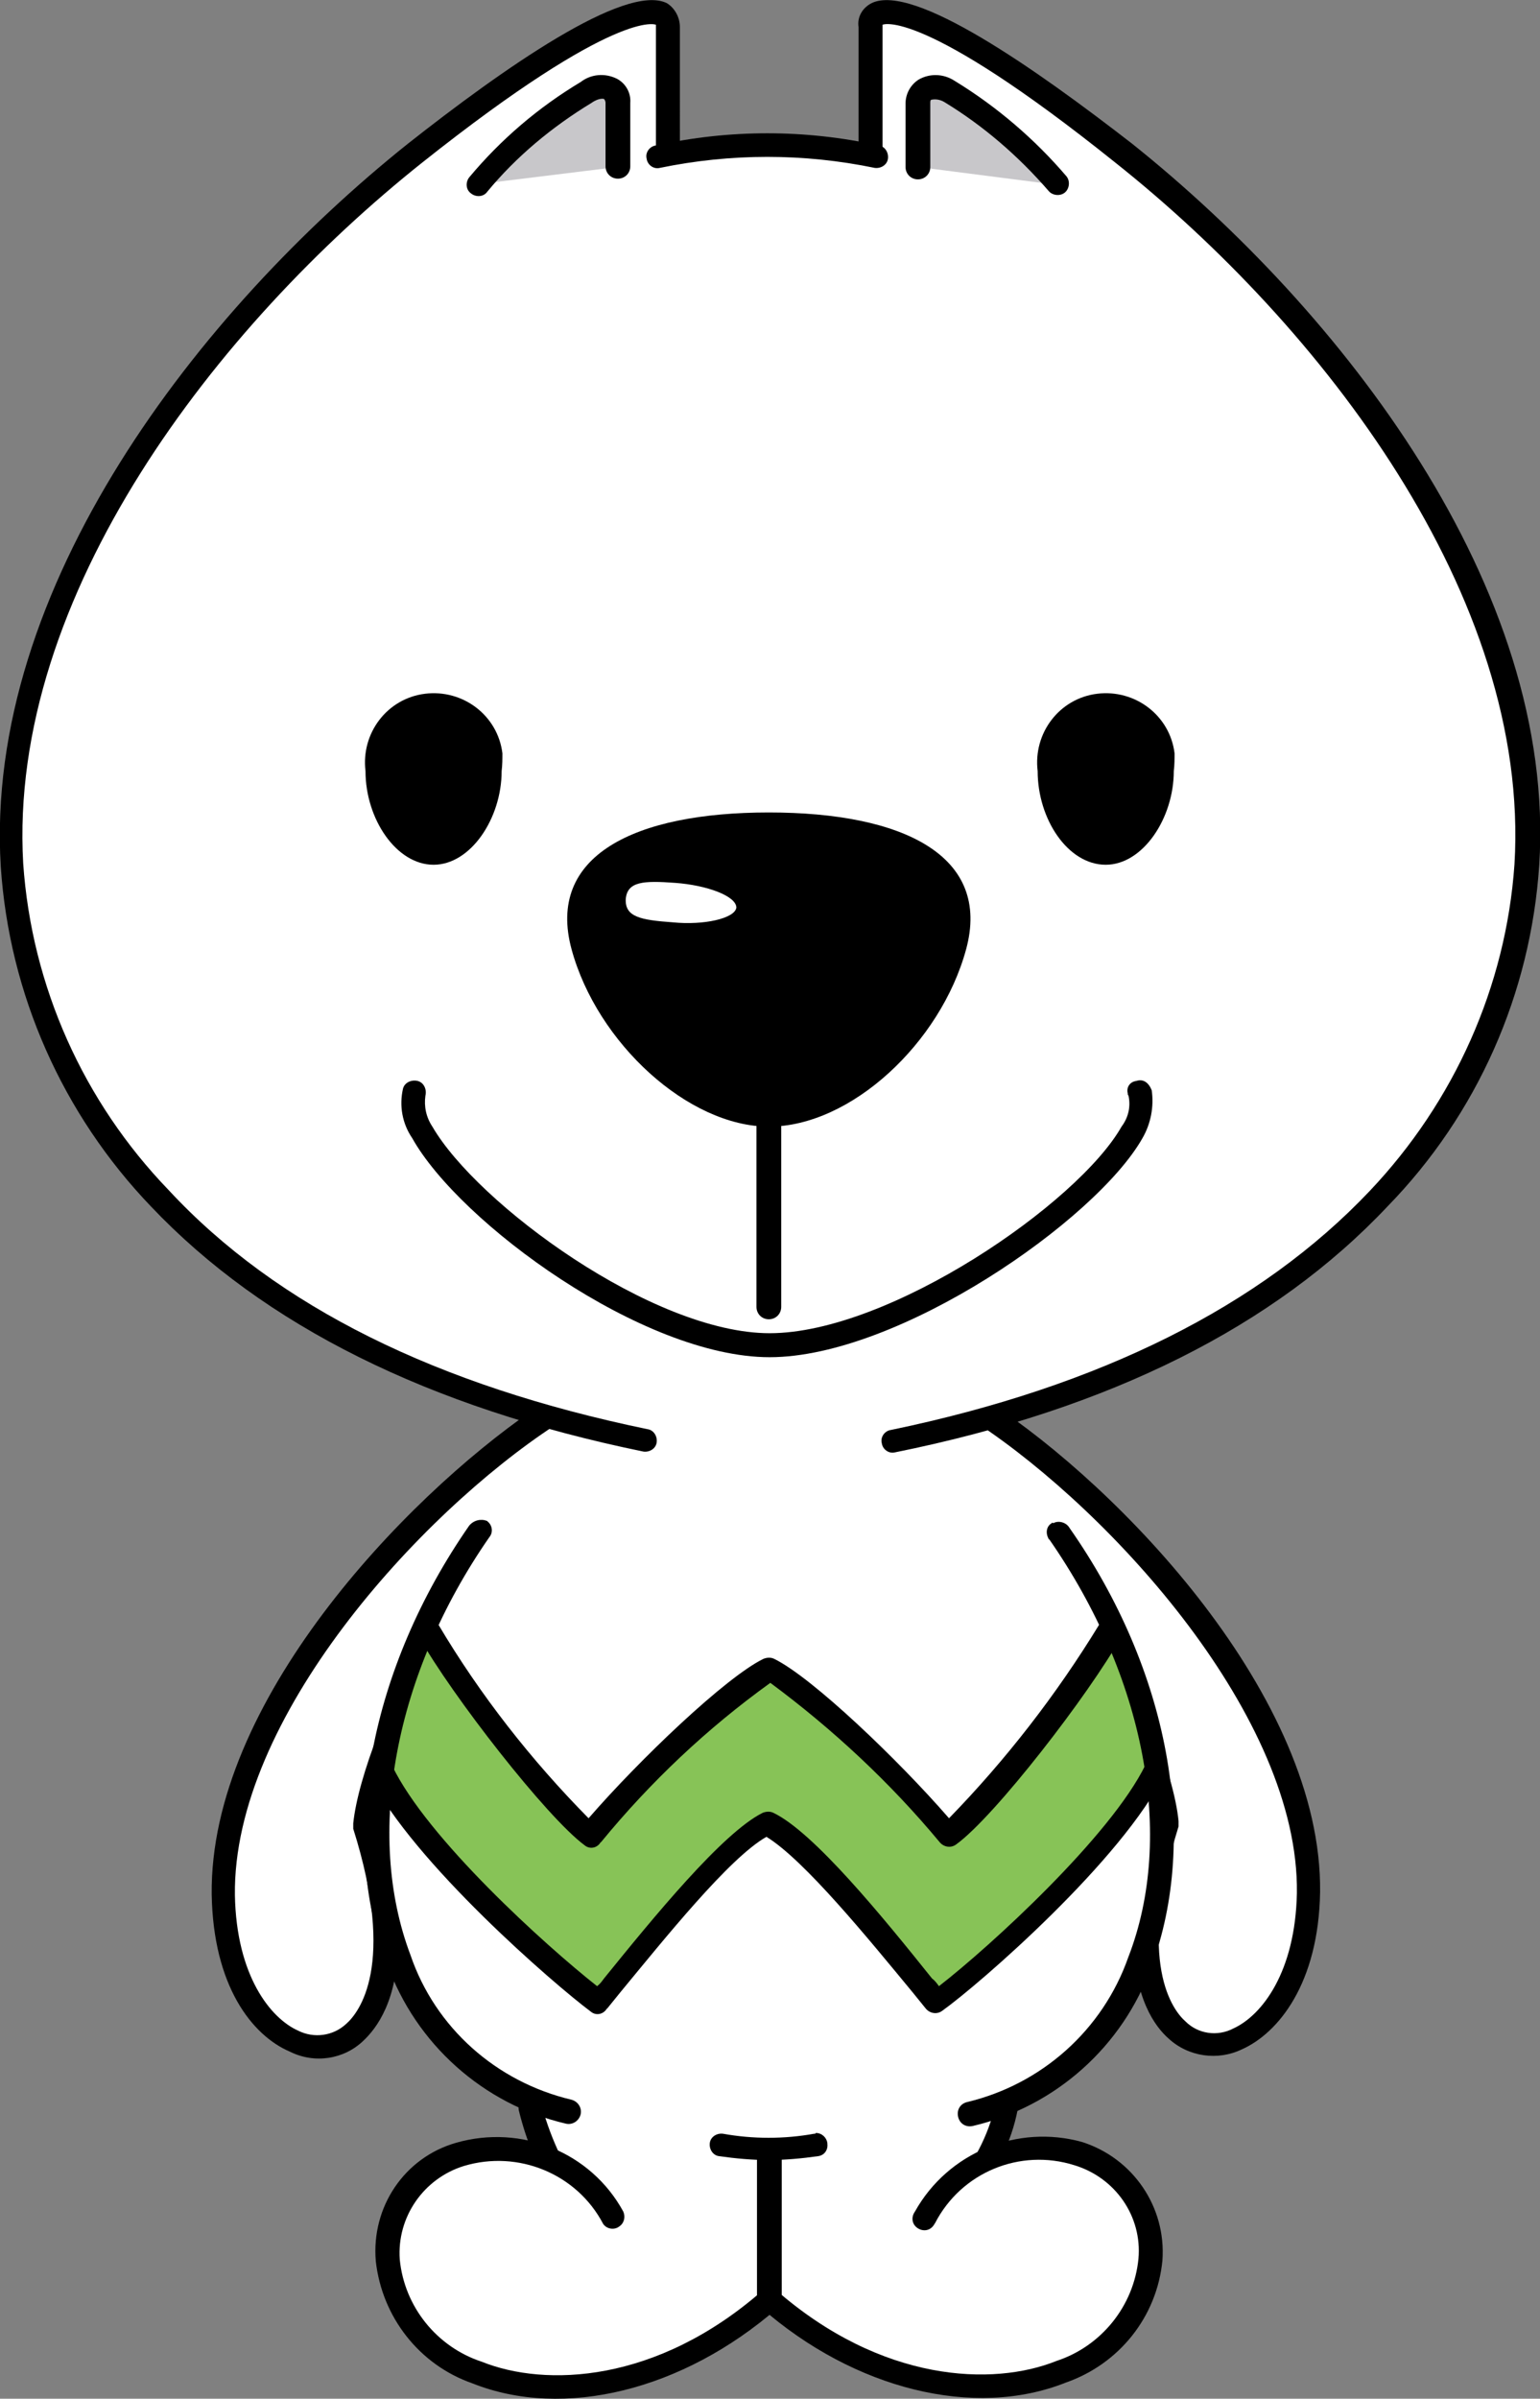 <?xml version="1.0" encoding="utf-8"?>
<!-- Generator: Adobe Illustrator 23.0.3, SVG Export Plug-In . SVG Version: 6.00 Build 0)  -->
<svg version="1.1" id="レイヤー_1" xmlns="http://www.w3.org/2000/svg" xmlns:xlink="http://www.w3.org/1999/xlink" x="0px"
	 y="0px" width="199.1px" height="310px" viewBox="0 0 199.1 310" style="enable-background:new 0 0 199.1 310;"
	 xml:space="preserve">
<rect x="0" y="0" width="199.1" height="310" fill="#808080" stroke="none"/>
<style type="text/css">
	.st0{fill:#FFFFFF;}
	.st1{fill:#87C357;}
	.st2{fill:#C8C7CA;}
</style>
<g transform="translate(3501.467 -339.444)">
	<g transform="translate(-3492.497 398.49)">
		<path class="st0" d="M108.3,123.4c13.7,6.4,31.8,36.4,34,53.4c-11.5,36.6,17.9,36.4,18.2,9c0.3-24.6-28.3-54.7-45.3-64.7
			L108.3,123.4z"/>
		<path d="M117.1,122.8c-0.5,0.6-0.4,1.5,0.2,2c0,0,0.1,0.1,0.1,0.1c17.4,11.5,41.6,38,41.3,60.7c-0.2,10.2-4.5,15.8-8.2,17.5
			c-2.1,1.1-4.6,0.7-6.2-0.9c-1.6-1.4-6.4-7.5-0.9-25.2v-0.7c-1.2-12.3-17.9-45.6-31.6-52.1c-0.8-0.3-1.7,0-2.1,0.7
			c-0.2,0.2-0.2,0.3-0.2,0.7c0,0.6,0.3,1.1,0.9,1.4c12.7,5.9,28.5,37.7,29.8,49.3c-1.6,4.9-2.5,10-2.6,15.1c0,7.8,2.8,11.5,4.5,13
			c2.6,2.4,6.4,2.9,9.5,1.4c4.7-2.1,9.9-8.5,10.1-20.3c0.3-25.3-26-52.4-42.7-63.3C118.7,121.8,117.7,122.2,117.1,122.8z"/>
		<path class="st0" d="M72,123.4c-13.7,6.4-31.8,36.4-34,53.4c11.5,36.6-17.9,36.4-18.2,9c-0.3-24.6,28.5-54.7,45.3-64.7L72,123.4z"
			/>
		<path d="M59.9,123.2c-16.7,11.5-41.8,37.8-41.5,62.6c0.2,11.8,5.2,18.2,10.1,20.3c3.2,1.6,7,1,9.5-1.4c1.7-1.6,4.5-5.2,4.5-13
			c-0.1-5.1-1-10.2-2.6-15.1c1.4-11.6,17.2-43.4,29.8-49.3c0.5-0.3-2.4-2.3-3-1.9c-13.4,8.2-28.8,39.4-30,51.2v0.7
			c5.6,17.7,0.7,23.8-0.9,25.2c-1.7,1.6-4.2,1.9-6.2,0.9c-3.6-1.6-8-7.1-8.2-17.5c-0.3-22.9,23.9-49.3,41.3-60.7
			C63.3,124.4,60.2,122.8,59.9,123.2z"/>
	</g>
	<path class="st0" d="M-3356.3,359.3c-23.6-18.7-32.8-20.6-32.8-16.3v15.8h-26V343c0-4.3-9.2-2.4-32.8,16.5
		c-27.8,22-54.1,57.4-51.9,91.8c1.6,25.9,18.7,57.6,72.2,72.4c-33.5,30.9-33.2,74.8-5.2,88.3c0.5,2.4,1.4,4.8,2.6,6.9l-3.5-1.2
		c-9.2-1.9-18.6,4.7-17.7,14.2c1.6,17.2,27.9,23.9,49.3,5l0,0c21.5,18.9,47.9,12.1,49.5-5c0.9-9.9-9.2-16.7-18.6-14.1l-2.6,1
		c1.3-2.2,2.2-4.6,2.8-7.1c28.3-16.1,26.7-58-4.5-88.1c51-14.1,69.9-46.3,71.5-72.4C-3302.1,416.9-3328.3,381.5-3356.3,359.3z"/>
	<g transform="translate(-3485.773 407.93)">
		<path class="st1" d="M106.8,168.6c-6.2-7.6-16.5-18.2-23.1-21.5l0,0c-6.6,3.3-16.8,13.9-23.1,21.5c-5.6-4-19.8-21.9-21.2-27.1
			c-2.8,5.9-4.7,12.2-5.7,18.7c4.3,10.4,22.7,26,28.3,30.2c6.2-7.6,15.1-20.8,21.9-23.9c6.6,3.3,15.6,16.3,21.9,23.9
			c4.9-3.5,24.8-21.5,28.5-30.2c-0.9-6.8-2.8-13.5-5.6-19.8C126.7,145.7,112.3,164.6,106.8,168.6z"/>
		<path d="M126.4,141.5c-5.5,9-12,17.4-19.4,25c-6.6-7.6-17.7-18.2-22.6-20.6c-0.4-0.2-0.9-0.2-1.4,0c-4.9,2.4-16,13-22.6,20.6
			c-7.4-7.5-14-15.9-19.4-25c-0.4-0.8-1.3-1.1-2-0.7s-1.1,1.3-0.7,2c0,0.1,0.1,0.2,0.2,0.3c4.2,7.5,16.5,23.3,21.4,26.9
			c0.6,0.5,1.5,0.4,2-0.3c0,0,0-0.1,0.1-0.1c6.4-7.8,13.7-14.7,21.9-20.6c8.1,6,15.5,12.9,21.9,20.6c0.5,0.6,1.4,0.8,2.1,0.3
			c5-3.6,17.2-19.4,21.4-26.9c0.4-0.7,0.2-1.6-0.5-2.1C127.8,140.6,126.9,140.8,126.4,141.5C126.4,141.5,126.4,141.5,126.4,141.5z"
			/>
		<path d="M132.4,159.6c-4.5,9.2-20,23.4-26.7,28.6c-0.3-0.4-0.5-0.7-0.9-1c-6.4-8-15.3-18.9-20.5-21.4c-0.4-0.2-0.9-0.2-1.4,0
			c-5.2,2.6-14.1,13.5-20.5,21.4c-0.3,0.4-0.5,0.7-0.9,1c-6.6-5.2-22-19.1-26.5-28.5c-0.4-0.8-1.3-1.1-2.1-0.8
			c-0.8,0.4-1.1,1.3-0.8,2.1c0,0,0,0.1,0,0.1c5.6,11.1,23.9,26.9,28.6,30.4c0.6,0.5,1.5,0.4,2-0.3c0,0,0-0.1,0.1-0.1l1.7-2.1
			c5.7-6.9,14.1-17.4,18.9-20.1c4.9,3,13.2,13.2,18.9,20.1l1.7,2.1c0.5,0.6,1.4,0.8,2.1,0.3c4.9-3.5,23.4-19.6,28.8-30.7
			c0.3-0.8,0-1.7-0.7-2.1C133.7,158.5,132.9,158.9,132.4,159.6z"/>
	</g>
	<g transform="translate(-3485.582 429.965)">
		<path d="M102.4,195.3c-0.5,0.7-0.4,1.6,0.3,2.1c0.7,0.5,1.6,0.4,2.1-0.3c0.1-0.1,0.1-0.2,0.2-0.3c3.4-6.6,11-9.7,18-7.5
			c5.3,1.6,8.8,6.6,8.3,12.1c-0.6,6.1-4.8,11.3-10.6,13.2c-8.2,3.3-22.6,2.8-36.3-9.2c-0.6-0.5-1.6-0.5-2.1,0.2
			c-0.5,0.6-0.5,1.6,0.2,2.1c12.1,10.6,27.6,14.4,39.4,9.7c6.9-2.4,11.8-8.5,12.5-15.8c0.5-6.9-3.8-13.2-10.4-15.3
			C115.7,184,106.7,187.6,102.4,195.3z"/>
		<path d="M43.1,186.4c-6.7,1.9-11,8.3-10.4,15.3c0.8,7.2,5.6,13.4,12.5,15.8c11.8,4.7,27.2,0.9,39.4-9.7c0.6-0.5,0.7-1.5,0.2-2.1
			s-1.5-0.7-2.1-0.2l0,0c-13.7,12-28.1,12.5-36.3,9.2c-5.8-1.9-10-7.1-10.6-13.2c-0.4-5.5,3.1-10.5,8.3-12.1c7-2.1,14.6,1,18,7.5
			c0.5,0.7,1.5,0.8,2.1,0.3c0.6-0.4,0.8-1.2,0.5-1.9C60.5,187.6,51.5,184,43.1,186.4z"/>
	</g>
	<path d="M-3440.8,536.6c-12.8,18.4-17,40.3-10.6,56.7c3.7,10.3,12.4,18.1,23.1,20.6c0.9,0.2,1.7-0.4,1.9-1.2
		c0.2-0.9-0.4-1.7-1.2-1.9c-9.7-2.3-17.6-9.3-20.8-18.7c-5.9-15.6-2.1-36.3,10.2-54c0.5-0.6,0.4-1.5-0.2-2c0,0-0.1-0.1-0.1-0.1
		C-3439.3,535.7-3440.2,535.9-3440.8,536.6z"/>
	<path d="M-3365.5,536.3c-0.7,0.4-0.8,1.3-0.4,2c0,0,0,0.1,0.1,0.1c12.3,17.7,16.3,38.3,10.2,54c-3.3,9.4-11.2,16.4-20.8,18.7
		c-0.9,0.2-1.4,1-1.2,1.9c0.2,0.9,1,1.4,1.9,1.2c10.7-2.5,19.4-10.3,23.1-20.6c6.2-16.7,2.3-38.3-10.6-56.7c-0.4-0.7-1.4-1-2.1-0.6
		C-3365.4,536.2-3365.4,536.2-3365.5,536.3z"/>
	<path d="M-3403.6,618v18.4c0,0.9,0.7,1.6,1.6,1.6c0.9,0,1.6-0.7,1.6-1.6V618c0-0.9-0.7-1.6-1.6-1.6
		C-3402.9,616.4-3403.6,617.1-3403.6,618z"/>
	<g transform="translate(-3479.483 428.223)">
		<path d="M106.5,184c-0.5,2-1.3,3.9-2.3,5.7c-0.3,0.7,3.1,0.7,3.3,0.3c1-2,1.7-4.1,2.1-6.2C110,183,106.7,183.7,106.5,184z"/>
		<path d="M46.3,182.1c-0.9,0.2-1.4,1-1.2,1.9c0,0,0,0,0,0c0.5,2,1.1,3.9,1.9,5.7c0.2,0.5,3.8,0.9,3.5,0.2c-1-2.1-1.8-4.2-2.4-6.4
			C47.9,182.5,47.2,182,46.3,182.1z"/>
	</g>
	<g transform="translate(-3501.467 339.444)">
		<path d="M124.9,122.7c-3.3,12.1-14.9,22.9-25.5,22.9c-10.4,0-22.2-10.8-25.5-22.9S82,105,99.4,105S128.2,110.6,124.9,122.7z"/>
		<path d="M146.9,139.7c-0.8,0.1-1.3,0.8-1.1,1.6c0,0.1,0,0.2,0.1,0.3c0.3,1.4,0,2.8-0.9,4c-5.6,9.9-30,26.7-45.5,26.7
			c-15.1,0-37.8-16.7-43.6-26.7c-0.8-1.2-1.1-2.6-0.9-4c0.2-0.8-0.2-1.7-1-1.9c-0.8-0.2-1.7,0.2-1.9,1l0,0c-0.5,2.2-0.1,4.5,1.2,6.4
			c6.1,10.9,29.8,28.3,46.2,28.3c16.7,0,42.2-17.7,48.2-28.3c1.1-1.9,1.5-4.1,1.2-6.2C148.5,139.9,147.8,139.4,146.9,139.7z"/>
		<path d="M97.8,143.2v25.7c0,0.9,0.7,1.6,1.6,1.6c0.9,0,1.6-0.7,1.6-1.6v-25.7c0-0.9-0.7-1.6-1.6-1.6
			C98.5,141.6,97.8,142.3,97.8,143.2z"/>
		<g transform="translate(15.454 29.358)">
			<path d="M136.3,70.3c0,6.1-4,12.1-8.8,12.1c-4.9,0-8.8-5.9-8.8-12.1c-0.6-4.9,2.8-9.4,7.7-10c4.9-0.6,9.4,2.8,10,7.7
				C136.4,68.7,136.4,69.5,136.3,70.3z"/>
			<path d="M49.4,70.3c0,6.1-4,12.1-8.8,12.1s-8.8-5.9-8.8-12.1c-0.6-4.9,2.8-9.4,7.7-10s9.4,2.8,10,7.7
				C49.5,68.7,49.5,69.5,49.4,70.3z"/>
		</g>
		<path class="st0" d="M95.2,117.3c-0.2,1.4-4.2,2.3-8.2,1.9c-4.2-0.3-6.2-0.7-6.1-3c0.2-2.3,2.3-2.4,6.4-2.1
			C91.4,114.4,95.2,115.8,95.2,117.3z"/>
		<g transform="translate(19.787 3.19)">
			<path class="st2" d="M60,18.4v-8.1c0-1.7-1.4-2.8-4-1.4C50.8,12,46.1,16,42.1,20.6L60,18.4z"/>
			<path d="M55.3,7.4c-5.5,3.3-10.3,7.4-14.4,12.3c-0.5,0.6-0.5,1.6,0.2,2.1c0.6,0.5,1.6,0.5,2.1-0.2c3.8-4.6,8.4-8.4,13.5-11.5
				c1-0.7,1.6-0.5,1.6-0.5c0.1,0.1,0.2,0.3,0.2,0.5v8.2c0,0.9,0.7,1.6,1.6,1.6c0.9,0,1.6-0.7,1.6-1.6v-8.2c0.1-1.3-0.6-2.5-1.7-3.1
				C58.4,6.2,56.6,6.4,55.3,7.4z"/>
		</g>
		<g transform="translate(38.374 3.181)">
			<path class="st2" d="M80.3,18.4v-8.1c0-1.7,1.4-2.8,4-1.4c5.2,3.1,9.9,7.1,13.9,11.8L80.3,18.4z"/>
			<path d="M80.4,7.1c-1.1,0.7-1.7,1.9-1.7,3.1v8.2c0,0.9,0.7,1.6,1.6,1.6c0.9,0,1.6-0.7,1.6-1.6v-8.2c0-0.3,0-0.5,0.2-0.5
				c0.5-0.1,1.1,0,1.6,0.3c5.1,3.1,9.6,7,13.5,11.5c0.5,0.6,1.5,0.7,2.1,0.2c0.6-0.5,0.7-1.5,0.2-2.1c-4.1-4.8-9-9-14.4-12.3
				C83.6,6.3,81.8,6.3,80.4,7.1z"/>
		</g>
		<path d="M84.8,18.8c-0.8,0.1-1.4,0.9-1.2,1.7c0.1,0.8,0.9,1.4,1.7,1.2c9.2-1.9,18.6-1.9,27.8,0c0.8,0.1,1.6-0.4,1.7-1.2
			c0.1-0.8-0.4-1.6-1.2-1.7C104.1,16.7,94.3,16.7,84.8,18.8L84.8,18.8z"/>
		<path d="M52.7,18.6C25.8,40.1-2.1,75.9,0.1,112c1.1,16.5,8,32,19.4,43.9c14.6,15.4,35.9,26,63.7,31.7c0.8,0.1,1.6-0.4,1.7-1.2
			c0.1-0.8-0.4-1.6-1.2-1.7c-27.1-5.6-47.9-15.8-61.9-30.9c-11-11.4-17.7-26.3-18.8-42.2C1,76.9,28.2,42,54.6,21
			C79.9,0.9,84.8,3.2,84.8,3.2v16.1c0,0.9,3.1,0.9,3.1,0V3.5c0-1.3-0.7-2.5-1.7-3.1C80.8-2.2,65,8.9,52.7,18.6z"/>
		<path d="M112.7,0.4c-1.2,0.6-1.9,1.8-1.7,3.1v15.8c0,0.9,3.1,0.9,3.1,0V3.2c0,0,4.9-2.4,30.2,17.9c26.4,21,53.6,55.9,51.5,90.6
			c-1.1,15.8-7.8,30.7-18.7,42.2c-14.1,14.9-34.9,25.3-61.9,30.9c-0.8,0.1-1.4,0.9-1.2,1.7c0.1,0.8,0.9,1.4,1.7,1.2l0,0
			c27.8-5.6,49.1-16.3,63.7-31.8c11.6-11.9,18.5-27.5,19.6-44.1c2.3-35.9-25.7-71.7-52.6-93.2C133.9,8.9,118.1-2.2,112.7,0.4z"/>
	</g>
	<path d="M-3396.2,615.2c-3.9,0.7-7.9,0.7-11.8,0c-0.8-0.1-1.6,0.4-1.7,1.2c-0.1,0.8,0.4,1.6,1.2,1.7c0,0,0,0,0,0
		c2.1,0.3,4.3,0.5,6.4,0.5c2.1,0,4.3-0.2,6.4-0.5c0.8-0.1,1.3-0.8,1.2-1.6c0,0,0-0.1,0-0.1c-0.1-0.7-0.7-1.3-1.5-1.3
		C-3396,615.2-3396.1,615.2-3396.2,615.2z"/>
</g>
</svg>

